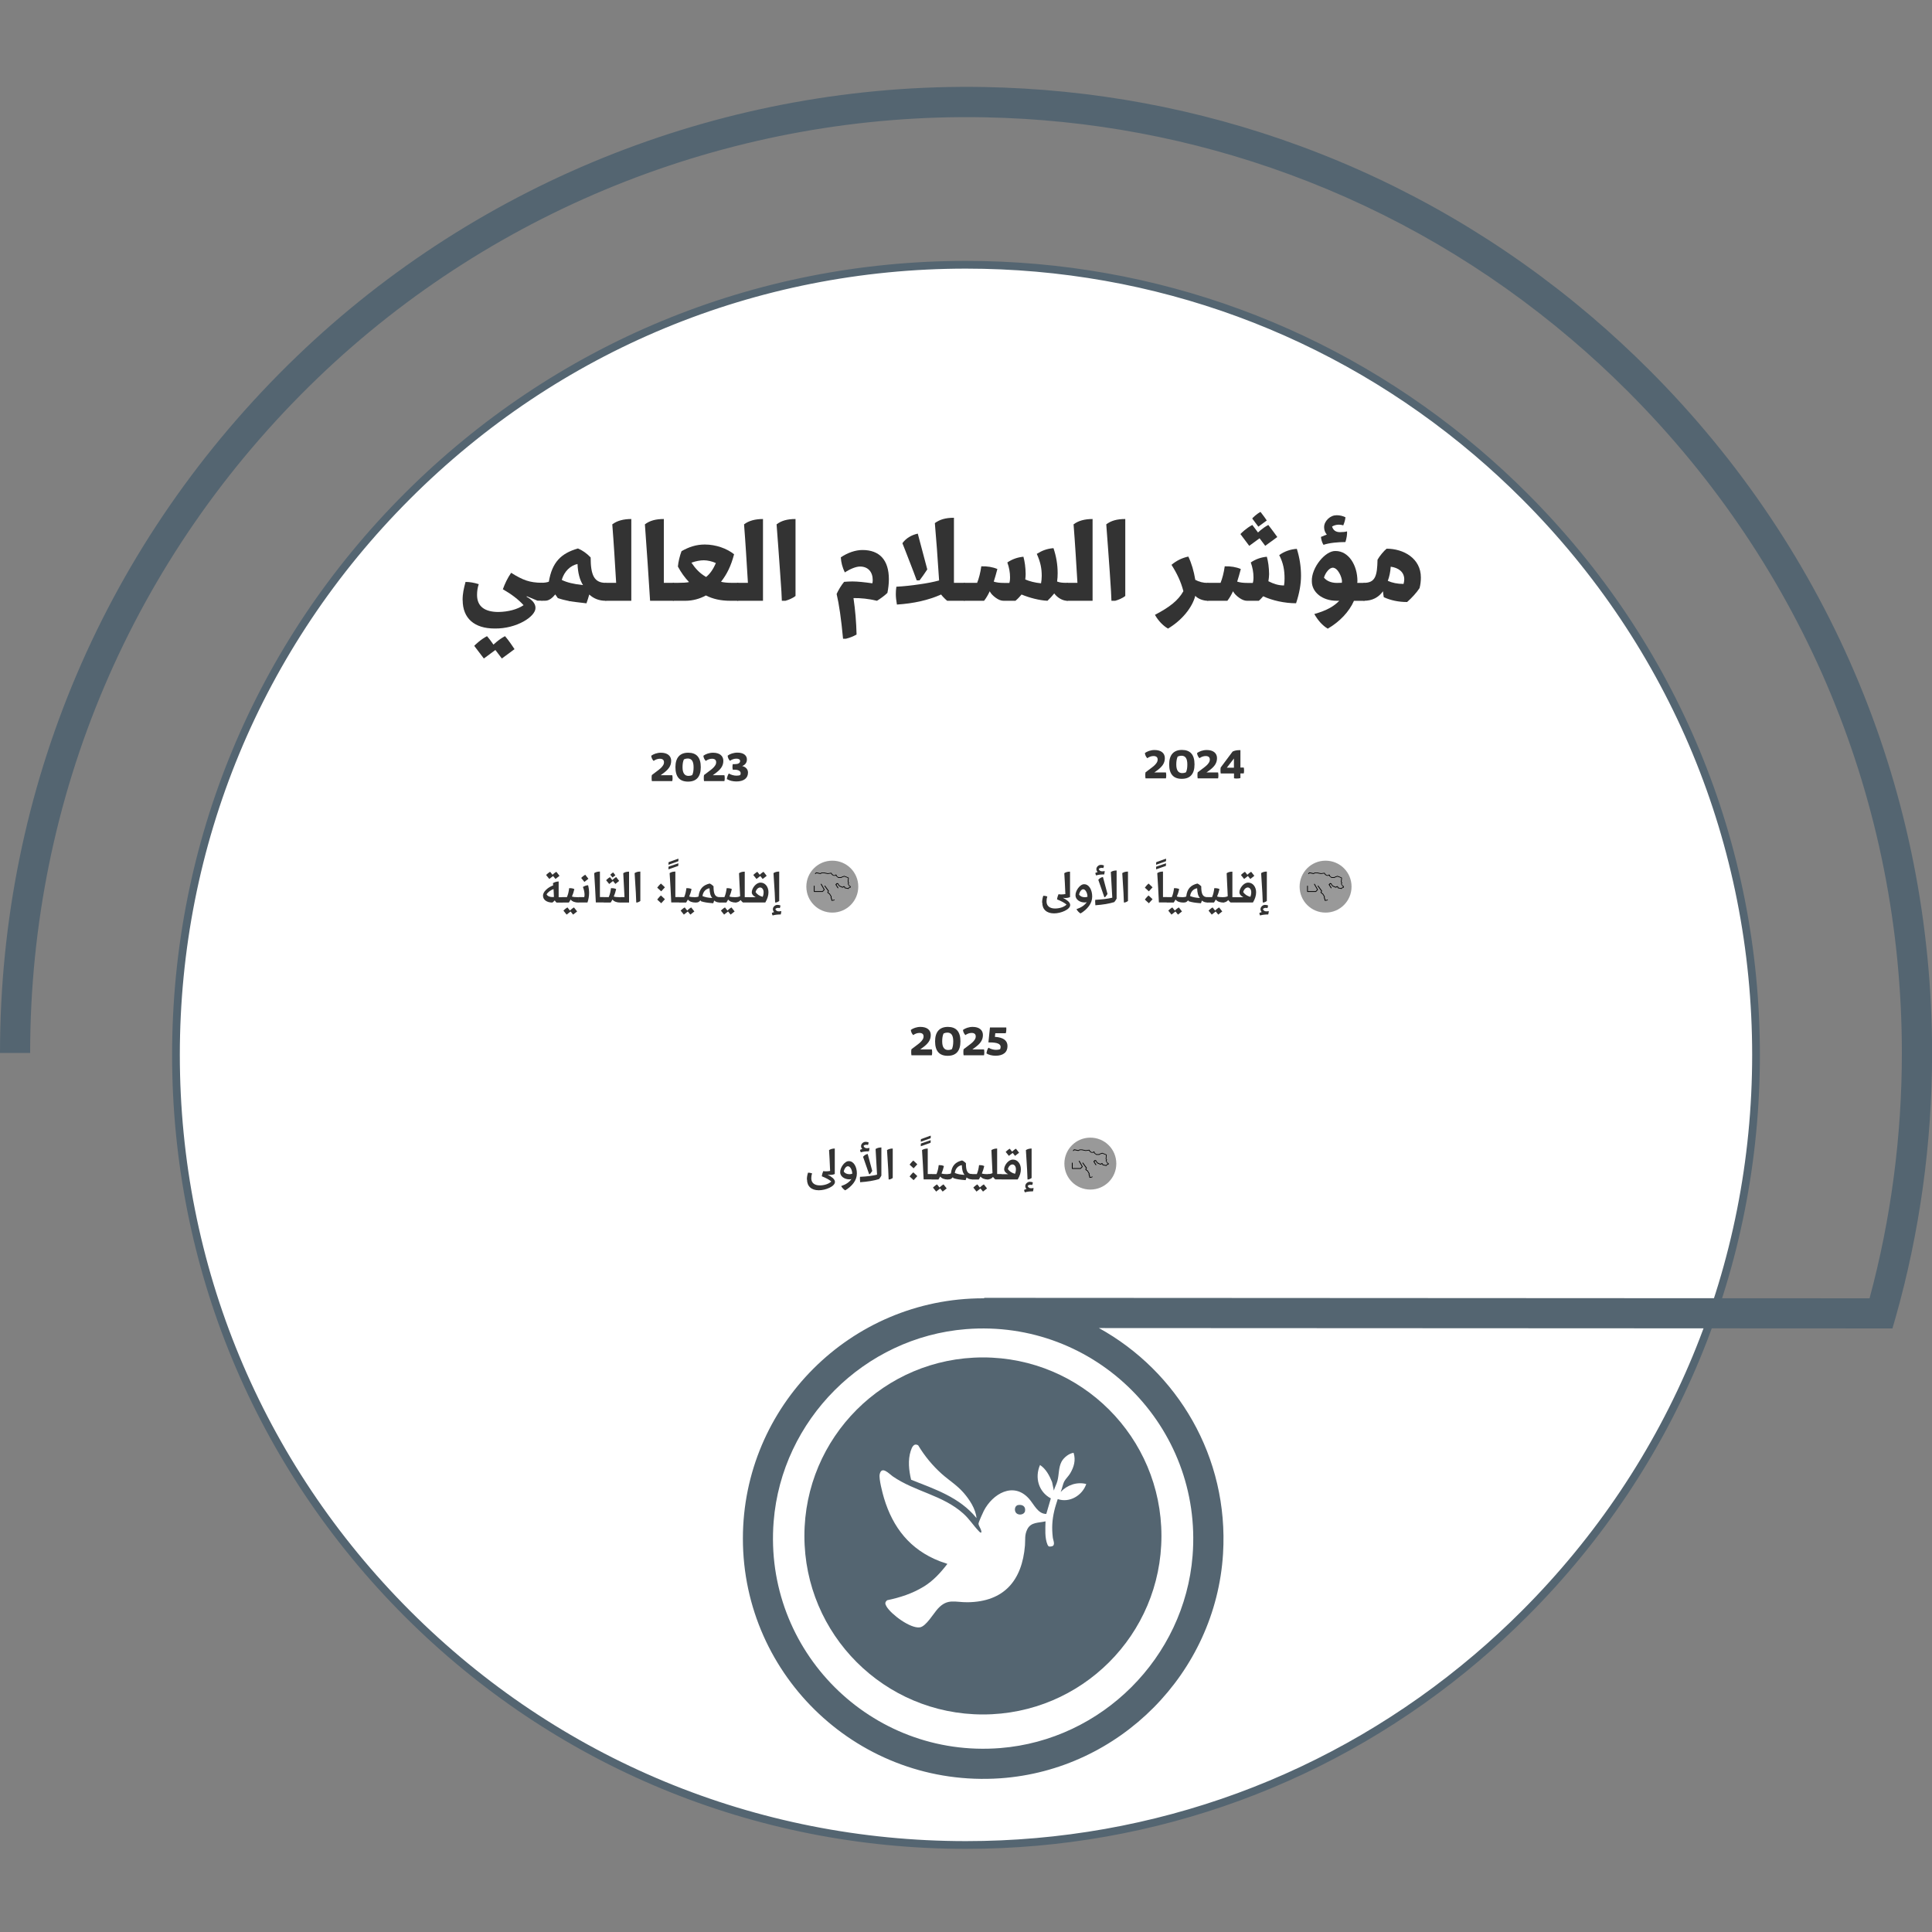 <?xml version="1.0" encoding="UTF-8"?>
<svg id="Layer_1" xmlns="http://www.w3.org/2000/svg" version="1.1" viewBox="0 0 250 250">
  <rect x="0" y="0" width="250" height="250" fill="#808080" stroke="none"/>
  <!-- Generator: Adobe Illustrator 29.5.1, SVG Export Plug-In . SVG Version: 2.1.0 Build 141)  -->
  <defs>
    <style>
      .st0 {
        stroke: #546571;
        stroke-miterlimit: 10;
      }

      .st0, .st1 {
        fill: #fff;
      }

      .st2 {
        fill: #333;
      }

      .st3 {
        fill: #546571;
      }

      .st4 {
        fill: #999;
      }
    </style>
  </defs>
  <path class="st0" d="M22.77,136.51c0,27.31,10.64,52.98,29.94,72.29,19.31,19.31,44.98,29.94,72.29,29.94,24.48,0,47.64-8.55,66.09-24.23,2.13-1.81,4.2-3.72,6.2-5.72,19.31-19.31,29.94-44.98,29.94-72.29s-10.64-52.98-29.94-72.29c-2-2-4.07-3.91-6.2-5.72-18.45-15.68-41.61-24.23-66.09-24.23-27.31,0-52.98,10.64-72.29,29.94-19.31,19.31-29.94,44.98-29.94,72.29Z"/>
  <path class="st3" d="M0,136.25h3.9c0-33.16,13.24-64.29,37.23-87.35C64.22,26.7,95.4,14.56,127.43,15.18c13.54.26,26.78,2.74,39.38,7.37,13.32,4.89,25.6,12.06,36.49,21.32,2.5,2.12,4.96,4.39,7.33,6.76,22.87,22.87,35.47,53.28,35.47,85.63,0,10.79-1.41,21.47-4.18,31.74l-114.57-.06v.06s-.09,0-.13,0c-17.15,0-31.09,13.95-31.09,31.09,0,17.88,15.17,32.28,33.32,31.02,15.41-1.08,27.86-13.63,28.81-29.05.77-12.53-5.92-23.61-16.06-29.21l102.68.05.41-1.42c3.13-11.06,4.72-22.58,4.72-34.23,0-33.39-13-64.78-36.61-88.39-2.44-2.44-4.99-4.79-7.56-6.98-11.24-9.55-23.91-16.96-37.67-22.01-13.09-4.81-26.83-7.36-40.9-7.61-33-.58-65.09,11.97-88.87,34.86C13.65,69.93,0,102.04,0,136.25ZM125,171.99c16.73-1.33,30.65,12.59,29.32,29.32-1.05,13.17-11.72,23.84-24.89,24.89-16.73,1.33-30.65-12.59-29.32-29.32,1.05-13.17,11.72-23.84,24.89-24.89Z"/>
  <circle class="st3" cx="127.19" cy="198.75" r="23.1"/>
  <g>
    <path class="st1" d="M138.93,188.02c.29.94.04,1.8-.44,2.62-.21.36-.58.7-.76,1.03-.22.41-.29.96-.48,1.39.84-.9,2.1-1.34,3.31-1.03-.5,1.48-2.16,2.48-3.69,1.95-.16.51-.33,1.01-.45,1.53-.28,1.21-.33,2.2-.19,3.43.04.38.4,1.06-.16,1.16-.29.05-.4.05-.52-.21-.38-.89-.28-2.09-.26-3.03-.9.22-1.88.07-2.36,1.03-.37.75-.24,1.32-.3,2.09-.37,4.54-2.71,7.29-7.41,7.35-1.64.02-2.59-.54-3.85.82-.58.63-1.54,2.32-2.35,2.43-1.22.17-3.71-1.68-4.31-2.71-.19-.33-.23-.53.09-.8,1.67-.35,3.25-.86,4.71-1.75,1.25-.76,2.19-1.8,3.08-2.95-.34-.15-.7-.23-1.04-.37-3.77-1.48-6.01-4.31-7.16-8.14-.19-.64-.68-2.5-.56-3.08.25-1.17,1.23-.06,1.69.26,2.9,2,6.45,2.41,9.13,4.81.79.71,1.29,1.53,1.98,2.25.1.1.19.24.35.22.09-.35-.38-.88-.36-1.16,0-.18.56-1.41.68-1.65,1.14-2.22,3.84-3.82,5.84-1.59.65.72,1.16,2,2.25,1.98l.59-2.01c-1.59-.84-2.11-2.7-1.4-4.32.77.51,1.22,1.37,1.56,2.21l.23,1.1c.11-.43.35-.82.46-1.25.22-.82.13-1.73.54-2.5.29-.53.94-1.05,1.55-1.14ZM131.52,195.81c.33.31,1.04.19,1.12-.28.1-.6-.33-.87-.89-.78-.48.08-.54.77-.23,1.06Z"/>
    <path class="st1" d="M126.35,196.43c-2.16-2.67-5.37-3.73-8.45-4.95-.29-1.19-.44-2.55-.05-3.74.15-.45.38-1.04.96-.72.82,1.37,1.85,2.62,3.04,3.69.93.83,1.95,1.45,2.8,2.41.79.9,1.59,2.1,1.71,3.31Z"/>
  </g>
  <g>
    <path class="st2" d="M59.86,77.67c0-.92.16-1.52.38-2.37.54,0,1.11.1,1.71.29-.16.47-.22.93-.22,1.4,0,1.52,1.04,2.2,2.77,2.2,1.26-.02,2.44-.33,3.25-.88-.67-.74-1.56-1.42-2.68-2.06.26-.73.6-1.44,1.07-2.13.74.47,1.4.81,1.97,1,.57.19,1.23.29,1.99.29.07,0,.1.03.1.09v2.14c0,.05-.03.09-.1.09h-.55l-1.37-.57-.05.05c.78.43,1.16.92,1.16,1.44.05,1.11-2.42,2.73-5.29,2.68-2.63,0-4.13-1.33-4.13-3.67ZM61.36,83.58c.07-.09.85-.85,1.66-1.26.26.29.5.62.76.99.24.36.4.59.47.69l-1.64,1.21-1.24-1.63ZM63.69,83.58c.07-.09.85-.85,1.66-1.26.26.29.5.62.76.99.24.36.4.59.47.69l-1.64,1.21-1.24-1.63Z"/>
    <path class="st2" d="M73.62,77.77c-.5-.1-.99-.22-1.44-.38l-.33-.47c-.35.43-.79.81-1.28.81h-.48c-.05,0-.09-.03-.09-.09v-2.14c0-.05.03-.09.09-.09.38,0,.69-.05.93-.14.42-2.51,1.57-3.67,3.77-4.3.57.24,1.12.62,1.64,1.16,0,2.28.45,3.29,1.95,3.29.05,0,.09.03.09.09v2.14c0,.05-.03.09-.09.09-.85,0-1.56-.28-2.13-.81-.1.36-.22.74-.36,1.14-1.02-.12-1.78-.21-2.28-.29ZM74.73,72.98c-.9.19-1.71.93-2.04,2.06.66.33,1.57.55,2.75.67-.42-.66-.66-1.57-.71-2.73Z"/>
    <path class="st2" d="M78.4,77.74c-.05,0-.09-.03-.09-.09v-2.14c0-.05.03-.09.09-.09h1.33c-.16-2.65-.31-5.17-.5-7.57.62-.47,1.44-.69,2.46-.69v10.58h-3.28Z"/>
    <path class="st2" d="M84.12,77.74c-.19-3.13-.42-6.43-.67-9.89.62-.47,1.37-.69,2.45-.69v8.26h1.23c.05,0,.09.03.09.09v2.14c0,.05-.03.09-.09.09h-3.01Z"/>
    <path class="st2" d="M87.13,77.74c-.05,0-.09-.03-.09-.09v-2.14c0-.05.03-.09.09-.09h.54c.69,0,1.19-.03,1.49-.1-.57-.6-1.04-1.26-1.44-2.01.05-.6.24-1.38.47-1.99.97-.55,1.9-.86,3.01-.86,1.44,0,2.87.52,3.79,1.26-.4,1.52-.92,2.58-1.69,3.56.33.09.81.14,1.45.14h.71c.07,0,.1.03.1.09v2.14c0,.05-.03.09-.1.09h-.97c-1.19,0-2.23-.22-3.15-.69-.76.43-1.71.69-2.63.69h-1.57ZM92.64,72.86c-.48-.22-1.09-.36-1.56-.36s-1.02.1-1.61.31c.55.81,1.09,1.38,1.9,1.85.5-.4.92-.99,1.26-1.8Z"/>
    <path class="st2" d="M95.45,77.74c-.05,0-.09-.03-.09-.09v-2.14c0-.05.03-.09.09-.09h1.33c-.16-2.65-.31-5.17-.5-7.57.62-.47,1.43-.69,2.45-.69v10.58h-3.28Z"/>
    <path class="st2" d="M101.17,77.74c0-.36-.07-1.61-.23-3.75-.16-2.13-.29-4.18-.45-6.14.62-.47,1.37-.69,2.45-.69v9.96c-.35.28-.88.5-1.3.62h-.48Z"/>
    <path class="st2" d="M109.09,82.65c-.24-2.58-.52-4.49-.83-5.79.21-.48.62-1.16.97-1.57.36-.03.71-.05,1.07-.05.67,0,1.52.09,2.58.24.03-.1.05-.24.05-.42,0-1.04-.59-1.75-1.64-1.75-.5,0-1.23.28-1.97.76-.31-.64-.48-1.28-.52-1.95.88-.6,1.9-.95,2.8-.95,2.23,0,3.42,1.31,3.42,3.79,0,.57-.07,1.16-.19,1.76-.33.33-.99.81-1.35,1.02-1.07-.26-2.09-.36-3.04-.35.23,1.54.36,3.11.4,4.72-.4.22-.86.42-1.37.54h-.38Z"/>
    <path class="st2" d="M115.92,76.87c0-.31.02-.62.07-.95.99-.05,1.97-.16,2.99-.31,1-.14,1.85-.31,2.54-.5-.19-3.01-.38-5.48-.55-7.42.64-.47,1.38-.69,2.47-.69v8.42h1.35c.05,0,.07.03.07.09v2.14c0,.05-.02.09-.07.09h-2.23c-.36-.31-.62-.59-.78-.81-1.64.73-3.54,1.16-5.72,1.3-.09-.52-.14-.97-.14-1.35ZM118.62,75.09c-.22-.62-.5-1.33-.81-2.14-.31-.81-.55-1.43-.73-1.88l-.31-.78c.47-.64,1.14-1.05,1.99-1.24l1.23,4.63c-.36.55-.69,1.02-1,1.42h-.36Z"/>
    <path class="st2" d="M124.78,77.74c-.05,0-.09-.03-.09-.09v-2.14c0-.05.04-.09.09-.09h1.66c.23-.57.42-1.3.54-2.14.78-.02,1.47.09,2.08.35-.17.66-.33,1.19-.47,1.63.36.12.79.17,1.33.17h.69c.05-.14.09-.38.09-.73,0-.64-.12-1.28-.35-1.92.64-.43,1.33-.67,2.08-.74.17.62.28,1.37.29,2.25,0,.19-.02.43-.05.69.55.24,1.23.42,2.04.5.05-.29.09-.6.09-.97,0-.95-.16-1.78-.64-2.84.69-.43,1.31-.67,2.16-.74.36,1.07.54,2.14.54,3.23,0,.36-.02.73-.07,1.09.36.14.71.17,1.31.17.05,0,.09.03.09.09v2.14c0,.05-.03.09-.09.09-.6,0-1.28-.4-1.68-.95-.28.35-.57.66-.88.95-1.04-.05-2.32-.38-3.35-.81-.24.29-.5.57-.79.81h-1.54c-.31,0-.64-.12-1-.38s-.64-.54-.79-.85c-.22.48-.47.9-.73,1.23h-2.54Z"/>
    <path class="st2" d="M138.09,77.74c-.05,0-.09-.03-.09-.09v-2.14c0-.05.04-.09.09-.09h1.33c-.16-2.65-.31-5.17-.5-7.57.62-.47,1.43-.69,2.46-.69v10.58h-3.29Z"/>
    <path class="st2" d="M143.82,77.74c0-.36-.07-1.61-.22-3.75-.16-2.13-.29-4.18-.45-6.14.62-.47,1.37-.69,2.46-.69v9.96c-.35.28-.88.5-1.3.62h-.48Z"/>
    <path class="st2" d="M156.37,75.51v2.14c0,.05-.03.09-.09.09-.55,0-1.26-.24-1.61-.64-.4,1.52-1.71,3.15-3.53,4.24-.61-.35-1.26-1-1.69-1.78,1.88-.99,2.99-1.83,3.68-3.06-.33-1.26-.83-2.3-1.54-3.41.64-.54,1.37-.9,2.18-1.07.42.88.71,1.88.9,3.01.48.26,1.02.4,1.61.4.05,0,.09.03.09.09Z"/>
    <path class="st2" d="M163.46,77.15c-.07.07-.31.38-.57.59h-1.54c-.29,0-.62-.12-.99-.38s-.64-.54-.81-.85c-.22.48-.47.9-.73,1.23h-2.54c-.05,0-.09-.03-.09-.09v-2.14c0-.05.04-.09.09-.09h1.66c.23-.57.42-1.3.54-2.14.78-.02,1.47.09,2.08.35-.17.66-.33,1.19-.47,1.63.36.12.79.17,1.33.17h.69c.05-.14.09-.38.09-.73,0-.64-.12-1.28-.35-1.92.64-.43,1.33-.67,2.08-.74.17.62.28,1.37.29,2.25,0,.29-.04.59-.09.92.69.35,1.28.54,2.02.55.05-.26.07-.57.07-.9,0-1.04-.14-1.97-.69-3.03.64-.47,1.45-.76,2.28-.81.36,1.14.54,2.3.54,3.48,0,1.09-.21,2.28-.64,3.56-1.5,0-3.08-.36-4.25-.9ZM160.51,69.11c.07-.09.76-.78,1.54-1.18.47.59,1.02,1.37,1.16,1.56l-1.56,1.14-1.14-1.52ZM162.04,67.09c.04-.07.54-.57,1.07-.85.33.42.73.97.81,1.11l-1.09.8-.79-1.05ZM162.58,69.11c.07-.09.76-.78,1.54-1.18.47.59,1.02,1.37,1.16,1.56l-1.56,1.14-1.14-1.52Z"/>
    <path class="st2" d="M170.09,79.45c1.64-.47,2.52-1,3.21-1.71h-.33c-1.88,0-3.22-1.12-3.22-2.52-.07-1.76,1.75-3.99,3.08-3.92,1.69,0,2.82,1.85,2.82,3.89l-.02.24h.87c.05,0,.09.03.09.09v2.14c0,.05-.03.09-.09.09h-1.3c-.61,1.4-1.85,2.71-3.39,3.6-.67-.4-1.25-1.04-1.73-1.88ZM170.95,69.47c.36-.16.6-.24.74-.29-.22-.26-.35-.59-.35-.95,0-.4.17-.76.5-1.09.33-.31.71-.47,1.12-.47s.79.09,1.14.26c-.02.31-.12.66-.28,1.05-.17-.05-.36-.09-.57-.09-.33,0-.62.09-.88.24.14.48.48.73,1.02.73.36,0,.67-.03.92-.1.02.4-.05.85-.21,1.38-.92,0-2.09.1-2.84.36-.19-.28-.31-.74-.33-1.04ZM173.63,75.42s.02-.1.02-.21c0-.5-.52-1.75-1.19-1.75-.42,0-.93.6-1.14,1.28.33.43.93.69,1.69.69l.62-.02Z"/>
    <path class="st2" d="M179.06,77.27c-.05-.26-.09-.52-.1-.76-.59.81-1.4,1.23-2.46,1.23-.05,0-.09-.03-.09-.09v-2.14c0-.05.04-.09.09-.09,1.47,0,1.71-.92,1.75-2.99.26-.47.83-1.16,1.18-1.43,2.2,0,4.43,1.26,4.43,3.72,0,.47-.05.93-.17,1.38-.36.57-1.05,1.31-1.61,1.8-1.11,0-2.11-.21-3.01-.62ZM181.71,74.97c0-.95-.73-1.5-1.75-1.64-.05.73-.19,1.33-.38,1.83.57.26,1.26.4,2.04.4.05-.21.09-.4.09-.59Z"/>
  </g>
  <g>
    <path class="st2" d="M120.58,135.79c.03.11.04.23.04.38s-.01.27-.04.38h-2.64c-.02-.11-.03-.24-.03-.38s0-.27.03-.4l.62-.47c.43-.32.65-.5.82-.77.09-.13.13-.27.13-.42,0-.3-.19-.45-.54-.45-.28,0-.57.11-.8.28-.17-.17-.3-.44-.31-.67.28-.21.75-.39,1.25-.39.84,0,1.33.4,1.33,1.05,0,.71-.4,1.17-1.13,1.69l-.23.17h1.5Z"/>
    <path class="st2" d="M121,134.75c0-1.22.57-1.87,1.65-1.87s1.63.61,1.63,1.87-.57,1.87-1.65,1.87-1.63-.61-1.63-1.87ZM123.17,135.77c.12-.26.18-.59.18-1.02,0-.76-.24-1.13-.76-1.13-.15,0-.31.03-.49.11-.13.27-.18.61-.18,1.02,0,.75.26,1.12.77,1.12.16,0,.32-.03.48-.1Z"/>
    <path class="st2" d="M127.33,135.79c.03.11.04.23.04.38s-.01.27-.04.38h-2.64c-.02-.11-.03-.24-.03-.38s0-.27.03-.4l.62-.47c.43-.32.65-.5.82-.77.09-.13.13-.27.13-.42,0-.3-.19-.45-.54-.45-.28,0-.57.11-.8.28-.17-.17-.3-.44-.31-.67.28-.21.75-.39,1.25-.39.84,0,1.33.4,1.33,1.05,0,.71-.4,1.17-1.13,1.69l-.23.17h1.5Z"/>
    <path class="st2" d="M127.65,136.32c.02-.24.12-.58.26-.75.3.19.67.28.98.28.21,0,.38-.03.52-.08.05-.11.07-.21.07-.31,0-.38-.46-.57-1.38-.57h-.2l.2-1.94h2.11c0,.09.01.16.01.22,0,.19-.02.37-.07.53h-1.36l-.05.47c1.11.06,1.63.49,1.63,1.19,0,.81-.56,1.25-1.54,1.25-.45,0-.9-.11-1.19-.3Z"/>
  </g>
  <g>
    <path class="st2" d="M86.99,100.31c.03.11.04.23.04.38s-.01.27-.04.38h-2.64c-.02-.11-.03-.24-.03-.38s0-.27.03-.4l.62-.47c.43-.32.65-.5.82-.77.09-.13.13-.27.13-.42,0-.3-.19-.45-.54-.45-.28,0-.57.11-.8.28-.17-.16-.3-.43-.31-.67.28-.21.75-.39,1.25-.39.84,0,1.33.4,1.33,1.05,0,.71-.4,1.17-1.13,1.69l-.23.17h1.5Z"/>
    <path class="st2" d="M87.4,99.27c0-1.22.57-1.87,1.65-1.87s1.63.61,1.63,1.87-.57,1.87-1.65,1.87-1.63-.61-1.63-1.87ZM89.57,100.3c.13-.26.18-.59.18-1.02,0-.76-.24-1.13-.76-1.13-.15,0-.31.03-.49.11-.13.27-.18.61-.18,1.02,0,.74.26,1.12.77,1.12.16,0,.32-.03.48-.1Z"/>
    <path class="st2" d="M93.74,100.31c.03.11.04.23.04.38s-.01.27-.04.38h-2.64c-.02-.11-.03-.24-.03-.38s0-.27.03-.4l.62-.47c.43-.32.65-.5.82-.77.09-.13.13-.27.13-.42,0-.3-.19-.45-.54-.45-.28,0-.57.11-.8.28-.17-.16-.3-.43-.31-.67.28-.21.75-.39,1.25-.39.84,0,1.33.4,1.33,1.05,0,.71-.4,1.17-1.13,1.69l-.23.17h1.5Z"/>
    <path class="st2" d="M94.05,100.84c.02-.24.13-.58.26-.75.29.18.67.28.98.28.2,0,.36-.02.49-.07.04-.08.06-.16.06-.24,0-.29-.3-.46-.78-.46h-.24c-.03-.12-.04-.24-.04-.36,0-.13.01-.25.04-.36h.27c.43,0,.68-.14.68-.4,0-.2-.17-.31-.48-.31s-.6.11-.83.28c-.16-.16-.3-.43-.3-.67.27-.21.75-.39,1.27-.39.82,0,1.22.39,1.22.88,0,.42-.22.69-.61.86.46.1.75.42.75.84,0,.73-.55,1.15-1.5,1.15-.47,0-.91-.11-1.21-.3Z"/>
  </g>
  <g>
    <path class="st2" d="M150.87,99.96c.03.11.04.23.04.38s-.01.27-.04.38h-2.64c-.02-.11-.03-.24-.03-.38s0-.27.03-.4l.62-.47c.43-.32.65-.5.82-.77.09-.13.13-.27.13-.42,0-.3-.19-.45-.54-.45-.28,0-.57.11-.8.28-.17-.17-.3-.44-.31-.67.28-.21.75-.39,1.25-.39.84,0,1.33.4,1.33,1.05,0,.71-.4,1.17-1.13,1.69l-.23.16h1.5Z"/>
    <path class="st2" d="M151.29,98.91c0-1.22.57-1.87,1.65-1.87s1.63.61,1.63,1.87-.57,1.87-1.65,1.87-1.63-.61-1.63-1.87ZM153.46,99.94c.13-.26.18-.59.18-1.02,0-.76-.24-1.13-.76-1.13-.15,0-.31.03-.49.11-.12.27-.18.61-.18,1.02,0,.75.26,1.12.77,1.12.17,0,.32-.03.48-.1Z"/>
    <path class="st2" d="M157.62,99.96c.03.11.04.23.04.38s-.01.27-.04.38h-2.64c-.02-.11-.03-.24-.03-.38s0-.27.03-.4l.62-.47c.43-.32.65-.5.82-.77.09-.13.13-.27.13-.42,0-.3-.19-.45-.54-.45-.28,0-.57.11-.8.28-.17-.17-.3-.44-.31-.67.28-.21.75-.39,1.25-.39.84,0,1.33.4,1.33,1.05,0,.71-.4,1.17-1.13,1.69l-.23.16h1.5Z"/>
    <path class="st2" d="M159.68,100.09h-1.72c-.02-.11-.03-.24-.03-.38s0-.28.03-.4l1.54-2.06c.25-.12.53-.18.86-.18.07,0,.12,0,.15,0v2.25h.43c.03.1.04.22.04.38s-.01.27-.04.38h-.43v.6c-.08.04-.23.06-.46.06-.12,0-.25,0-.37-.03v-.63ZM159.67,99.34v-1.19s-.92,1.19-.92,1.19h.92Z"/>
  </g>
  <g>
    <path class="st4" d="M111.06,114.73c0,1.86-1.5,3.36-3.36,3.36s-3.36-1.5-3.36-3.36,1.5-3.36,3.36-3.36,3.36,1.5,3.36,3.36h0Z"/>
    <g>
      <path class="st2" d="M70.26,115.92c0-.26.13-.52.38-.76.25-.25.56-.45.94-.59,0-.07-.01-.17-.03-.29.21-.13.43-.2.74-.22v2.04h.46s.03.01.03.03v.63s-.01.03-.03.03h-.74c-.08-.07-.16-.17-.23-.28-.08.1-.18.19-.3.28-.73,0-1.21-.37-1.21-.86ZM70.67,113.22s.26-.27.52-.41c.2.24.35.46.41.52l-.52.41-.41-.51ZM71.68,116.08c-.02-.4-.03-.74-.05-1.03-.34.11-.72.37-.9.68.12.23.42.35.75.35.1,0,.16,0,.2-.01ZM71.47,113.22s.26-.27.52-.41c.2.24.35.46.41.52l-.52.41-.41-.51Z"/>
      <path class="st2" d="M72.73,116.78s-.03-.01-.03-.03v-.63s.01-.03.03-.03h.63c.16-.38.23-.7.29-1.16h.11c.2,0,.39.03.56.12-.08.35-.18.67-.31.96.17.06.45.09.84.09.02,0,.03.01.03.03v.63s-.01.03-.03.03c-.45,0-.81-.13-1.01-.39-.1.18-.17.31-.23.39h-.88ZM72.91,117.83s.26-.27.52-.41c.16.19.35.45.41.52l-.52.41-.41-.51ZM73.75,117.83s.26-.27.52-.41c.16.19.35.45.41.52l-.52.41-.41-.51Z"/>
      <path class="st2" d="M74.85,116.78s-.03-.01-.03-.03v-.63s.01-.03.03-.03h.75c.03-.1.04-.2.04-.32,0-.29-.08-.68-.21-.99.16-.12.46-.23.67-.23.08.29.13.68.13.99,0,.41-.08.87-.21,1.24h-1.16ZM75.21,113.6s.26-.27.52-.41c.2.24.35.46.41.52l-.52.41-.41-.51Z"/>
      <path class="st2" d="M77.1,116.78c-.06-1.23-.12-2.49-.21-3.8.2-.14.45-.2.74-.2v3.3h.5s.04.01.04.03v.63s-.01.03-.04.03h-1.03Z"/>
      <path class="st2" d="M78.14,116.78s-.03-.01-.03-.03v-.63s.01-.03.03-.03h.63c.16-.38.23-.7.29-1.16h.11c.2,0,.39.03.56.12-.08.35-.18.67-.31.96.17.06.45.09.84.09.02,0,.03.01.03.03v.63s-.01.03-.03.03c-.45,0-.81-.13-1.01-.39-.1.18-.17.31-.23.39h-.88ZM78.43,113.9s.25-.26.5-.4c.19.23.34.44.39.5l-.49.39-.39-.48ZM78.97,113.19s.19-.19.37-.3c.14.17.25.33.29.37l-.37.29-.3-.37ZM79.23,113.89s.25-.26.5-.4c.19.23.34.44.39.5l-.49.39-.39-.48Z"/>
      <path class="st2" d="M80.26,116.78s-.03-.01-.03-.03v-.63s.01-.03.03-.03h.55c-.06-1.28-.11-2.32-.16-3.1.2-.14.45-.2.75-.2v4h-1.14Z"/>
      <path class="st2" d="M82.33,116.78c0-.42-.07-1.68-.21-3.8.2-.14.45-.2.74-.2v3.81c-.1.08-.23.14-.39.19h-.14Z"/>
      <path class="st2" d="M85.04,114.87s.23-.32.48-.54c.21.18.46.43.52.49l-.48.52-.52-.48ZM85.04,116.41s.23-.32.48-.54c.21.18.46.43.52.49l-.48.52-.52-.48Z"/>
      <path class="st2" d="M86.5,111.9s0-.06,0-.12c0-.09,0-.16.03-.22l1.25-.45c0,.05.01.1.01.14,0,.06,0,.12-.03.2l-1.26.45ZM86.5,112.48s0-.08,0-.15,0-.14.02-.19l1.26-.43c0,.12,0,.23-.02.34l-1.25.44Z"/>
      <path class="st2" d="M86.86,116.78c-.06-1.23-.12-2.49-.21-3.8.2-.14.45-.2.74-.2v3.3h.5s.04.01.04.03v.63s-.01.03-.04.03h-1.03Z"/>
      <path class="st2" d="M87.9,116.78s-.03-.01-.03-.03v-.63s.01-.03.03-.03h.63c.16-.38.23-.7.29-1.16h.11c.2,0,.39.03.56.12-.08.35-.18.67-.31.96.17.06.45.09.84.09.02,0,.03.01.03.03v.63s-.01.03-.03.03c-.45,0-.81-.13-1.01-.39-.1.18-.17.31-.23.39h-.88ZM88.08,117.83s.26-.27.52-.41c.16.19.35.45.41.52l-.52.41-.41-.51ZM88.92,117.83s.26-.27.52-.41c.16.19.35.45.41.52l-.52.41-.41-.51Z"/>
      <path class="st2" d="M90.73,116.64c-.04-.06-.07-.11-.1-.14-.11.15-.28.28-.46.28h-.16s-.03-.01-.03-.03v-.63s.01-.03.03-.03c.15,0,.28-.03.38-.08.11-1.03.61-1.48,1.44-1.68.17.07.34.19.5.35,0,.96.17,1.41.79,1.41.02,0,.03.01.03.03v.63s-.01.03-.03.03c-.28,0-.51-.08-.71-.25-.03.12-.07.24-.12.35-.75-.06-1.17-.12-1.55-.25ZM91.81,114.94c-.45.07-.83.41-.91,1.01.35.15.74.22,1.27.25-.24-.26-.34-.68-.36-1.26Z"/>
      <path class="st2" d="M93.11,116.78s-.03-.01-.03-.03v-.63s.01-.03.03-.03h.63c.16-.38.23-.7.29-1.16h.11c.2,0,.39.03.56.12-.08.35-.18.67-.31.96.17.06.45.09.84.09.02,0,.03.01.03.03v.63s-.01.03-.03.03c-.45,0-.81-.13-1.01-.39-.1.18-.17.31-.23.39h-.88ZM93.29,117.83s.26-.27.52-.41c.16.19.35.45.41.52l-.52.41-.41-.51ZM94.13,117.83s.26-.27.52-.41c.16.19.35.45.41.52l-.52.41-.41-.51Z"/>
      <path class="st2" d="M95.16,116.75v-.62s.01-.04.03-.04c.24,0,.43-.04.58-.12-.02-.54-.06-1.23-.1-2.08l-.04-.9c.2-.14.45-.2.74-.2v3.3s.53,0,.53,0c.03,0,.04.01.04.03v.63s-.01.03-.04.03h-.77c-.12-.11-.22-.21-.3-.32-.13.18-.38.32-.64.32-.02,0-.03-.01-.03-.03Z"/>
      <path class="st2" d="M96.93,116.78s-.03-.01-.03-.03v-.62s.01-.03.03-.03h.86c-.31-.15-.51-.39-.51-.63-.01-.5.54-1.28,1.15-1.26.56,0,1.01.52,1.01,1.25,0,.42-.14.86-.41,1.32h-2.11ZM97.48,113.22s.26-.27.52-.41c.2.24.35.46.41.52l-.52.41-.41-.51ZM98.81,115.45c0-.35-.19-.61-.45-.61s-.51.26-.59.6c.2.29.5.5.92.61.08-.18.12-.38.12-.6ZM98.28,113.22s.26-.27.52-.41c.2.24.35.46.41.52l-.52.41-.41-.51Z"/>
      <path class="st2" d="M99.87,118.14c.07-.04.17-.08.3-.12-.11-.11-.16-.23-.16-.38,0-.28.28-.55.59-.55.15,0,.28.03.39.08,0,.1-.04.21-.08.34-.07-.02-.15-.03-.23-.03-.14,0-.26.05-.35.14.06.2.22.31.43.31.13,0,.24-.01.34-.04,0,.14-.03.29-.07.44-.43,0-.77.05-1.05.13-.05-.08-.1-.21-.1-.31ZM100.3,116.78c0-.42-.07-1.68-.21-3.8.2-.14.45-.2.74-.2v3.81c-.1.08-.23.14-.39.19h-.14Z"/>
    </g>
    <g>
      <path d="M107.65,116.56s-.02,0-.03-.01l-.04-.04s-.01-.02-.01-.03v-.11l-.08-.2s0-.02,0-.03l.02-.11-.22-.36-.11-.05s-.01,0-.02-.01l-.09-.12s-.01-.04,0-.05l.08-.13-.46-.64s-.01-.05.01-.07c.02-.02.05-.01.07.01l.48.66s.01.04,0,.05l-.08.13.07.09.11.06s.01.01.02.02l.24.39s0,.02,0,.03l-.02.11.08.19s0,.01,0,.02v.1h.01s.13,0,.13,0l.13-.06s.05,0,.06.02c.01.02,0,.05-.02.06l-.14.06s0,0-.01,0l-.16.02s0,0,0,0h0Z"/>
      <path d="M109.77,115.03s0,0,0,0l-.45-.09s-.03-.02-.04-.03l-.04-.13h-.03s-.17.08-.17.08c-.01,0-.03,0-.04,0l-.41-.18s-.02-.01-.02-.02l-.17-.26-.06-.02-.11.1.25.39s0,.05-.02.07-.05,0-.07-.02l-.27-.43s0-.05,0-.06l.16-.15s.03-.02.05-.01l.1.03s.02.01.03.02l.17.27.38.17.17-.09s.03,0,.04,0l.07.03s.02.02.03.03l.04.12.4.08.11-.13s.02-.01.03-.02h.1v-.05l-.08-.03s-.02-.01-.03-.02l-.18-.29s0-.03,0-.05l.06-.13-.06-.04s-.02-.03-.02-.04l.05-.51-.19-.08-.3-.11-.31.11-.04.04s-.02.02-.04.02h-.38s-.02-.01-.03-.02l-.29-.23s-.02-.03-.02-.05l.02-.05h0s-.18.09-.18.09c-.01,0-.02,0-.03,0l-.14-.04s-.01,0-.02,0l-.18-.14s0,0-.01-.01l-.07-.12-.41.06s-.01,0-.02,0l-.49-.1h-.25l-.2.1s-.02,0-.03,0l-.37-.08-.1-.02-.06.03-.06.07s-.05.02-.07,0c-.02-.02-.02-.05,0-.07l.07-.08s0,0,.01-.01l.08-.04s.02,0,.03,0l.12.02.36.08.19-.09s.01,0,.02,0h.27s0,0,.01,0l.49.1.43-.06s.04,0,.05.02l.08.14.17.13.11.03.19-.09s.03,0,.04,0l.06.04s.03.04.02.06l-.02.05.25.19h.34s.03-.03.03-.03c0,0,.01-.01.02-.02l.34-.12s.02,0,.03,0l.32.12.22.1s.03.03.03.05l-.05.52.07.05s.02.04.01.06l-.07.14.16.25.1.03s.03.02.03.05v.11s-.02.05-.04.05h-.12s-.12.15-.12.15c0,.01-.02.02-.04.02h0Z"/>
      <path d="M106.44,115.41h-1.08s-.05-.02-.05-.05v-.71s.02-.05.05-.05.05.02.05.05v.66h1.01l.18-.2-.39-.68s0-.05.02-.07c.02-.01.05,0,.07.02l.4.71s0,.04,0,.06l-.22.24s-.02.02-.04.02h0Z"/>
    </g>
  </g>
  <g>
    <path class="st4" d="M174.89,114.73c0,1.86-1.5,3.36-3.36,3.36s-3.36-1.5-3.36-3.36,1.5-3.36,3.36-3.36,3.36,1.5,3.36,3.36h0Z"/>
    <g>
      <path class="st2" d="M134.85,116.81c0-.34.05-.59.15-.9.16,0,.33.03.52.09-.07.22-.1.43-.1.64,0,.61.44.92,1.1.92.56,0,1.13-.17,1.49-.5-.21-.21-.68-.46-1.23-.68.03-.16.05-.29.08-.37.02-.08.06-.18.11-.3.1.02.22.03.37.03.17,0,.34-.02.52-.05l-.02-.38c-.03-.78-.07-1.55-.12-2.32.2-.14.45-.2.74-.2v3.29c-.16.08-.36.12-.59.12-.11,0-.21,0-.3-.03v.03c.24.11.45.25.64.41.18.17.27.34.27.48.04.59-1.21,1.11-2.09,1.1-.96,0-1.52-.52-1.52-1.39Z"/>
      <path class="st2" d="M139.29,117.65c.63-.22,1.08-.52,1.34-.92-.07.03-.16.05-.25.05-.69,0-1.21-.41-1.21-.92-.02-.61.59-1.47,1.13-1.44.63,0,1.03.75,1.03,1.59,0,.44-.14.85-.42,1.23-.28.38-.65.7-1.09.96-.2-.12-.38-.3-.53-.56ZM140.72,116.04c0-.46-.25-.97-.55-.97-.23,0-.46.3-.54.68.14.23.41.35.75.35.12,0,.23-.02.34-.06Z"/>
      <path class="st2" d="M141.72,116.61c0-.08,0-.14,0-.17.91-.05,1.65-.14,2.21-.28-.08-1.52-.15-2.63-.19-3.32.2-.14.45-.2.75-.2v3.64c-.08.15-.2.34-.3.45-.67.21-1.48.34-2.45.41-.02-.2-.03-.37-.03-.52ZM141.73,112.96c.07-.04.17-.08.3-.12-.11-.11-.16-.23-.16-.38,0-.28.28-.55.59-.55.15,0,.28.03.39.08,0,.1-.04.21-.08.34-.07-.02-.15-.03-.23-.03-.14,0-.26.05-.36.14.06.2.22.31.43.31.12,0,.24-.01.34-.04,0,.14-.03.29-.07.44-.43,0-.77.04-1.04.13-.05-.08-.1-.21-.1-.31ZM142.9,116.09c-.33-.94-.59-1.69-.78-2.24.15-.19.35-.32.6-.37l.59,2.2c-.13.19-.23.33-.31.41h-.1Z"/>
      <path class="st2" d="M145.43,116.78c0-.42-.07-1.68-.21-3.8.2-.14.45-.2.74-.2v3.81c-.1.08-.23.14-.39.19h-.14Z"/>
      <path class="st2" d="M148.14,114.87s.23-.32.48-.54c.21.18.46.43.52.49l-.48.52-.52-.48ZM148.14,116.41s.23-.32.48-.54c.21.18.46.43.52.49l-.48.52-.52-.48Z"/>
      <path class="st2" d="M149.6,111.9s0-.06,0-.12c0-.09,0-.16.03-.22l1.25-.45c0,.05.01.1.01.14,0,.06,0,.12-.03.2l-1.26.45ZM149.6,112.48s0-.08,0-.15,0-.14.02-.19l1.26-.43c0,.12,0,.23-.02.34l-1.25.44Z"/>
      <path class="st2" d="M149.96,116.78c-.06-1.23-.12-2.49-.21-3.8.2-.14.45-.2.74-.2v3.3h.5s.04.01.04.03v.63s-.01.03-.04.03h-1.03Z"/>
      <path class="st2" d="M151,116.78s-.03-.01-.03-.03v-.63s.01-.03.03-.03h.63c.16-.38.23-.7.29-1.16h.11c.2,0,.39.03.56.12-.08.35-.18.67-.31.96.17.06.45.09.84.09.02,0,.03.01.03.03v.63s-.01.03-.03.03c-.45,0-.81-.13-1.01-.39-.1.18-.17.31-.23.39h-.88ZM151.18,117.83s.26-.27.52-.41c.16.19.36.45.41.52l-.52.41-.41-.51ZM152.02,117.83s.26-.27.52-.41c.16.19.36.45.41.52l-.52.41-.41-.51Z"/>
      <path class="st2" d="M153.84,116.64c-.04-.06-.07-.11-.1-.14-.11.15-.28.28-.46.28h-.16s-.03-.01-.03-.03v-.63s.01-.03.03-.03c.15,0,.28-.03.38-.08.11-1.03.61-1.48,1.44-1.68.17.07.33.19.5.35,0,.96.17,1.41.79,1.41.02,0,.03.01.03.03v.63s-.01.03-.03.03c-.28,0-.51-.08-.71-.25-.03.12-.07.24-.12.35-.75-.06-1.17-.12-1.55-.25ZM154.91,114.94c-.45.07-.83.41-.91,1.01.36.15.74.22,1.27.25-.24-.26-.34-.68-.36-1.26Z"/>
      <path class="st2" d="M156.21,116.78s-.03-.01-.03-.03v-.63s.01-.03.03-.03h.63c.16-.38.23-.7.29-1.16h.11c.2,0,.39.03.56.12-.08.35-.18.67-.31.96.17.06.45.09.84.09.02,0,.03.01.03.03v.63s-.01.03-.03.03c-.45,0-.81-.13-1.01-.39-.1.18-.17.31-.23.39h-.88ZM156.39,117.83s.26-.27.52-.41c.16.19.36.45.41.52l-.52.41-.41-.51ZM157.23,117.83s.26-.27.52-.41c.16.19.36.45.41.52l-.52.41-.41-.51Z"/>
      <path class="st2" d="M158.26,116.75v-.62s.01-.04.03-.04c.24,0,.43-.04.58-.12-.02-.54-.06-1.23-.1-2.08l-.04-.9c.2-.14.45-.2.74-.2v3.3s.53,0,.53,0c.03,0,.04.01.04.03v.63s-.01.03-.04.03h-.77c-.12-.11-.22-.21-.3-.32-.13.18-.38.32-.64.32-.02,0-.03-.01-.03-.03Z"/>
      <path class="st2" d="M160.03,116.78s-.03-.01-.03-.03v-.62s.01-.03.03-.03h.86c-.31-.15-.51-.39-.51-.63-.01-.5.54-1.28,1.15-1.26.56,0,1.01.52,1.01,1.25,0,.42-.13.86-.41,1.32h-2.11ZM160.58,113.22s.26-.27.52-.41c.2.24.35.46.41.52l-.52.41-.41-.51ZM161.91,115.45c0-.35-.19-.61-.45-.61s-.51.26-.59.6c.2.29.5.5.92.61.08-.18.12-.38.12-.6ZM161.38,113.22s.26-.27.52-.41c.2.24.36.46.41.52l-.52.41-.41-.51Z"/>
      <path class="st2" d="M162.97,118.14c.07-.04.17-.08.3-.12-.11-.11-.16-.23-.16-.38,0-.28.28-.55.59-.55.15,0,.28.03.39.08,0,.1-.04.21-.08.34-.07-.02-.15-.03-.23-.03-.14,0-.26.05-.36.14.06.2.22.31.43.31.13,0,.24-.01.33-.04,0,.14-.03.29-.07.44-.43,0-.78.05-1.05.13-.05-.08-.1-.21-.1-.31ZM163.4,116.78c0-.42-.07-1.68-.21-3.8.2-.14.45-.2.74-.2v3.81c-.1.08-.23.14-.39.19h-.14Z"/>
    </g>
    <g>
      <path d="M171.47,116.56s-.02,0-.03-.01l-.04-.04s-.01-.02-.01-.03v-.11l-.08-.2s0-.02,0-.03l.02-.11-.22-.36-.11-.05s-.01,0-.02-.01l-.09-.12s-.01-.04,0-.05l.08-.13-.46-.64s-.01-.05.01-.07c.02-.02.05-.01.07.01l.48.66s.01.04,0,.05l-.08.13.07.09.11.06s.01.01.02.02l.24.39s0,.02,0,.03l-.02.11.08.19s0,.01,0,.02v.1h.01s.13,0,.13,0l.13-.06s.05,0,.06.02c.01.02,0,.05-.02.06l-.14.06s0,0-.01,0l-.16.02s0,0,0,0h0Z"/>
      <path d="M173.59,115.03s0,0,0,0l-.45-.09s-.03-.02-.04-.03l-.04-.13h-.03s-.17.08-.17.08c-.01,0-.03,0-.04,0l-.41-.18s-.02-.01-.02-.02l-.17-.26-.06-.02-.11.1.25.39s0,.05-.02.07-.05,0-.07-.02l-.27-.43s0-.05,0-.06l.16-.15s.03-.02.05-.01l.1.03s.02.01.03.02l.17.27.38.17.17-.09s.03,0,.04,0l.07.03s.02.02.03.03l.04.12.4.08.11-.13s.02-.01.03-.02h.1v-.05l-.08-.03s-.02-.01-.03-.02l-.18-.29s0-.03,0-.05l.06-.13-.06-.04s-.02-.03-.02-.04l.05-.51-.19-.08-.3-.11-.31.11-.04.04s-.02.02-.04.02h-.38s-.02-.01-.03-.02l-.29-.23s-.02-.03-.02-.05l.02-.05h0s-.18.09-.18.09c-.01,0-.02,0-.03,0l-.14-.04s-.01,0-.02,0l-.18-.14s0,0-.01-.01l-.07-.12-.41.06s-.01,0-.02,0l-.49-.1h-.25l-.2.1s-.02,0-.03,0l-.37-.08-.1-.02-.06.03-.06.07s-.05.02-.07,0c-.02-.02-.02-.05,0-.07l.07-.08s0,0,.01-.01l.08-.04s.02,0,.03,0l.12.02.36.08.19-.09s.01,0,.02,0h.27s0,0,.01,0l.49.1.43-.06s.04,0,.05.02l.08.14.17.13.11.03.19-.09s.03,0,.04,0l.06.04s.03.04.02.06l-.02.05.25.19h.34s.03-.03.03-.03c0,0,.01-.01.02-.02l.34-.12s.02,0,.03,0l.32.12.22.1s.03.03.03.05l-.05.52.07.05s.02.04.01.06l-.07.14.16.25.1.03s.03.02.03.05v.11s-.02.05-.04.05h-.12s-.12.15-.12.15c0,.01-.02.02-.04.02h0Z"/>
      <path d="M170.27,115.41h-1.08s-.05-.02-.05-.05v-.71s.02-.05.05-.05.05.02.05.05v.66h1.01l.18-.2-.39-.68s0-.05.02-.07c.02-.01.05,0,.07.02l.4.71s0,.04,0,.06l-.22.24s-.02.02-.04.02h0Z"/>
    </g>
  </g>
  <g>
    <path class="st4" d="M144.45,150.57c0,1.86-1.5,3.36-3.36,3.36s-3.36-1.5-3.36-3.36,1.5-3.36,3.36-3.36,3.36,1.5,3.36,3.36h0Z"/>
    <g>
      <path class="st2" d="M104.41,152.64c0-.33.05-.59.15-.9.15,0,.33.03.52.09-.07.22-.1.43-.1.64,0,.61.44.92,1.1.92.56,0,1.13-.17,1.49-.5-.21-.21-.68-.46-1.23-.68.03-.16.05-.29.08-.37.02-.08.06-.18.11-.3.1.02.22.03.37.03.17,0,.34-.02.52-.05l-.02-.38c-.03-.78-.07-1.55-.12-2.32.2-.13.45-.2.74-.2v3.29c-.16.08-.36.12-.59.12-.11,0-.21,0-.3-.03v.03c.24.11.45.25.64.41.18.17.27.34.27.48.04.59-1.21,1.11-2.09,1.1-.96,0-1.52-.52-1.52-1.39Z"/>
      <path class="st2" d="M108.84,153.48c.63-.22,1.08-.52,1.34-.92-.07.03-.15.05-.25.05-.69,0-1.21-.41-1.21-.92-.02-.61.59-1.47,1.13-1.44.63,0,1.03.75,1.03,1.59,0,.44-.14.85-.42,1.23-.28.38-.65.7-1.09.96-.2-.12-.38-.3-.53-.56ZM110.28,151.88c0-.46-.25-.97-.56-.97-.23,0-.46.3-.54.68.14.23.41.35.75.35.12,0,.23-.02.34-.06Z"/>
      <path class="st2" d="M111.28,152.45c0-.08,0-.14,0-.17.91-.04,1.65-.14,2.21-.28-.08-1.52-.15-2.63-.19-3.32.2-.13.45-.2.75-.2v3.64c-.08.16-.2.34-.3.45-.67.21-1.48.34-2.45.41-.02-.2-.03-.37-.03-.52ZM111.28,148.8c.07-.04.17-.08.3-.12-.11-.11-.16-.23-.16-.38,0-.28.28-.55.59-.55.15,0,.28.03.39.08,0,.1-.04.21-.08.33-.07-.02-.15-.03-.23-.03-.14,0-.26.05-.35.14.06.2.22.31.43.31.12,0,.24-.01.34-.04,0,.14-.03.29-.07.44-.43,0-.77.04-1.05.13-.05-.08-.1-.21-.1-.31ZM112.46,151.93c-.33-.94-.59-1.69-.78-2.24.15-.19.35-.32.6-.37l.59,2.2c-.13.19-.23.33-.31.41h-.1Z"/>
      <path class="st2" d="M114.99,152.62c0-.42-.07-1.68-.21-3.8.2-.13.45-.2.74-.2v3.81c-.1.08-.23.14-.39.19h-.14Z"/>
      <path class="st2" d="M117.7,150.71s.23-.32.48-.54c.21.18.46.43.52.49l-.48.52-.52-.48ZM117.7,152.24s.23-.32.48-.54c.21.18.46.43.52.49l-.48.52-.52-.48Z"/>
      <path class="st2" d="M119.15,147.74s0-.06,0-.12c0-.09,0-.16.03-.22l1.25-.45c0,.05.01.1.01.14,0,.06,0,.12-.03.2l-1.26.45ZM119.15,148.31s0-.08,0-.15,0-.14.02-.19l1.26-.43c0,.12,0,.23-.02.34l-1.25.44Z"/>
      <path class="st2" d="M119.52,152.62c-.06-1.23-.12-2.49-.21-3.8.2-.13.45-.2.74-.2v3.3h.5s.04.01.04.03v.63s-.01.03-.04.03h-1.03Z"/>
      <path class="st2" d="M120.55,152.62s-.03-.01-.03-.03v-.63s.01-.03.03-.03h.63c.16-.38.23-.7.29-1.16h.11c.2,0,.39.03.56.12-.08.35-.18.67-.31.96.17.06.45.09.84.09.02,0,.03.01.03.03v.63s-.01.03-.03.03c-.45,0-.81-.13-1.01-.39-.1.18-.17.31-.23.39h-.88ZM120.73,153.67s.26-.27.52-.41c.16.19.35.45.41.52l-.52.41-.41-.51ZM121.57,153.67s.26-.27.52-.41c.16.19.35.45.41.52l-.52.41-.41-.51Z"/>
      <path class="st2" d="M123.39,152.47c-.04-.06-.07-.11-.1-.14-.11.15-.28.28-.46.28h-.16s-.03-.01-.03-.03v-.63s.01-.03.03-.03c.15,0,.28-.03.38-.08.11-1.03.61-1.48,1.44-1.68.17.07.34.19.5.35,0,.96.17,1.41.79,1.41.02,0,.03.01.03.03v.63s-.01.03-.03.03c-.28,0-.51-.08-.71-.25-.03.12-.07.24-.12.35-.75-.06-1.17-.12-1.55-.25ZM124.46,150.77c-.45.07-.83.41-.91,1.01.35.15.74.22,1.27.25-.24-.26-.34-.68-.36-1.26Z"/>
      <path class="st2" d="M125.77,152.62s-.03-.01-.03-.03v-.63s.01-.03.03-.03h.63c.16-.38.23-.7.29-1.16h.11c.2,0,.39.03.56.12-.08.35-.18.67-.31.96.17.06.45.09.84.09.02,0,.03.01.03.03v.63s-.01.03-.03.03c-.45,0-.81-.13-1.01-.39-.1.18-.17.31-.23.39h-.88ZM125.95,153.67s.26-.27.52-.41c.16.19.36.45.41.52l-.52.41-.41-.51ZM126.79,153.67s.26-.27.52-.41c.16.19.36.45.41.52l-.52.41-.41-.51Z"/>
      <path class="st2" d="M127.82,152.58v-.62s.01-.04.03-.04c.24,0,.43-.04.58-.12-.02-.54-.06-1.23-.1-2.08l-.04-.9c.2-.13.45-.2.74-.2v3.3s.53,0,.53,0c.03,0,.04.01.04.03v.63s-.01.03-.04.03h-.77c-.12-.11-.22-.21-.3-.32-.13.18-.38.32-.64.32-.02,0-.03-.01-.03-.03Z"/>
      <path class="st2" d="M129.59,152.62s-.03-.01-.03-.03v-.62s.01-.03.03-.03h.86c-.31-.15-.51-.39-.51-.63-.01-.5.54-1.28,1.15-1.26.56,0,1.01.52,1.01,1.25,0,.42-.13.86-.41,1.32h-2.11ZM130.14,149.05s.26-.27.52-.41c.2.24.35.46.41.52l-.52.41-.41-.51ZM131.46,151.29c0-.35-.19-.61-.45-.61s-.51.26-.59.6c.2.29.5.5.92.61.08-.18.12-.38.12-.6ZM130.94,149.05s.26-.27.52-.41c.2.24.36.46.41.52l-.52.41-.41-.51Z"/>
      <path class="st2" d="M132.53,153.97c.07-.04.17-.08.3-.12-.11-.11-.16-.23-.16-.38,0-.28.28-.55.59-.55.15,0,.28.03.39.08,0,.1-.04.21-.08.34-.07-.02-.15-.03-.23-.03-.14,0-.26.04-.36.14.06.2.22.31.43.31.13,0,.24-.01.33-.04,0,.14-.03.29-.07.44-.43,0-.78.04-1.05.13-.05-.08-.1-.21-.1-.31ZM132.96,152.62c0-.42-.07-1.68-.21-3.8.2-.13.45-.2.74-.2v3.81c-.1.08-.23.14-.39.19h-.14Z"/>
    </g>
    <g>
      <path d="M141.03,152.4s-.02,0-.03-.01l-.04-.04s-.01-.02-.01-.03v-.11l-.08-.2s0-.02,0-.03l.02-.11-.22-.36-.11-.05s-.01,0-.02-.01l-.09-.12s-.01-.04,0-.05l.08-.13-.46-.64s-.01-.05.01-.07c.02-.02.05-.01.07.01l.48.66s.01.04,0,.05l-.08.13.07.09.11.06s.01.01.02.02l.24.39s0,.02,0,.03l-.02.11.08.19s0,.01,0,.02v.1h.01s.13,0,.13,0l.13-.06s.05,0,.06.02c.01.02,0,.05-.02.06l-.14.06s0,0-.01,0l-.16.02s0,0,0,0h0Z"/>
      <path d="M143.15,150.87s0,0,0,0l-.45-.09s-.03-.02-.04-.03l-.04-.13h-.03s-.17.08-.17.08c-.01,0-.03,0-.04,0l-.41-.18s-.02-.01-.02-.02l-.17-.26-.06-.02-.11.1.25.39s0,.05-.02.07-.05,0-.07-.02l-.27-.43s0-.05,0-.06l.16-.15s.03-.02.05-.01l.1.03s.02.01.03.02l.17.27.38.17.17-.09s.03,0,.04,0l.07.03s.02.02.03.03l.04.12.4.08.11-.13s.02-.01.03-.02h.1v-.05l-.08-.03s-.02-.01-.03-.02l-.18-.29s0-.03,0-.05l.06-.13-.06-.04s-.02-.03-.02-.04l.05-.51-.19-.08-.3-.11-.31.11-.04.04s-.02.02-.04.02h-.38s-.02-.01-.03-.02l-.29-.23s-.02-.03-.02-.05l.02-.05h0s-.18.09-.18.09c-.01,0-.02,0-.03,0l-.14-.04s-.01,0-.02,0l-.18-.14s0,0-.01-.01l-.07-.12-.41.06s-.01,0-.02,0l-.49-.1h-.25l-.2.1s-.02,0-.03,0l-.37-.08-.1-.02-.06.03-.06.07s-.05.02-.07,0c-.02-.02-.02-.05,0-.07l.07-.08s0,0,.01-.01l.08-.04s.02,0,.03,0l.12.02.36.08.19-.09s.01,0,.02,0h.27s0,0,.01,0l.49.1.43-.06s.04,0,.05.02l.08.14.17.13.11.03.19-.09s.03,0,.04,0l.06.04s.03.04.02.06l-.02.05.25.19h.34s.03-.03.03-.03c0,0,.01-.01.02-.02l.34-.12s.02,0,.03,0l.32.12.22.1s.03.03.03.05l-.05.52.07.05s.02.04.01.06l-.07.14.16.25.1.03s.03.02.03.05v.11s-.02.05-.04.05h-.12s-.12.15-.12.15c0,.01-.02.02-.04.02h0Z"/>
      <path d="M139.83,151.25h-1.08s-.05-.02-.05-.05v-.71s.02-.05.05-.05.05.02.05.05v.66h1.01l.18-.2-.39-.68s0-.05.02-.07c.02-.01.05,0,.07.02l.4.71s0,.04,0,.06l-.22.24s-.02.02-.04.02h0Z"/>
    </g>
  </g>
</svg>